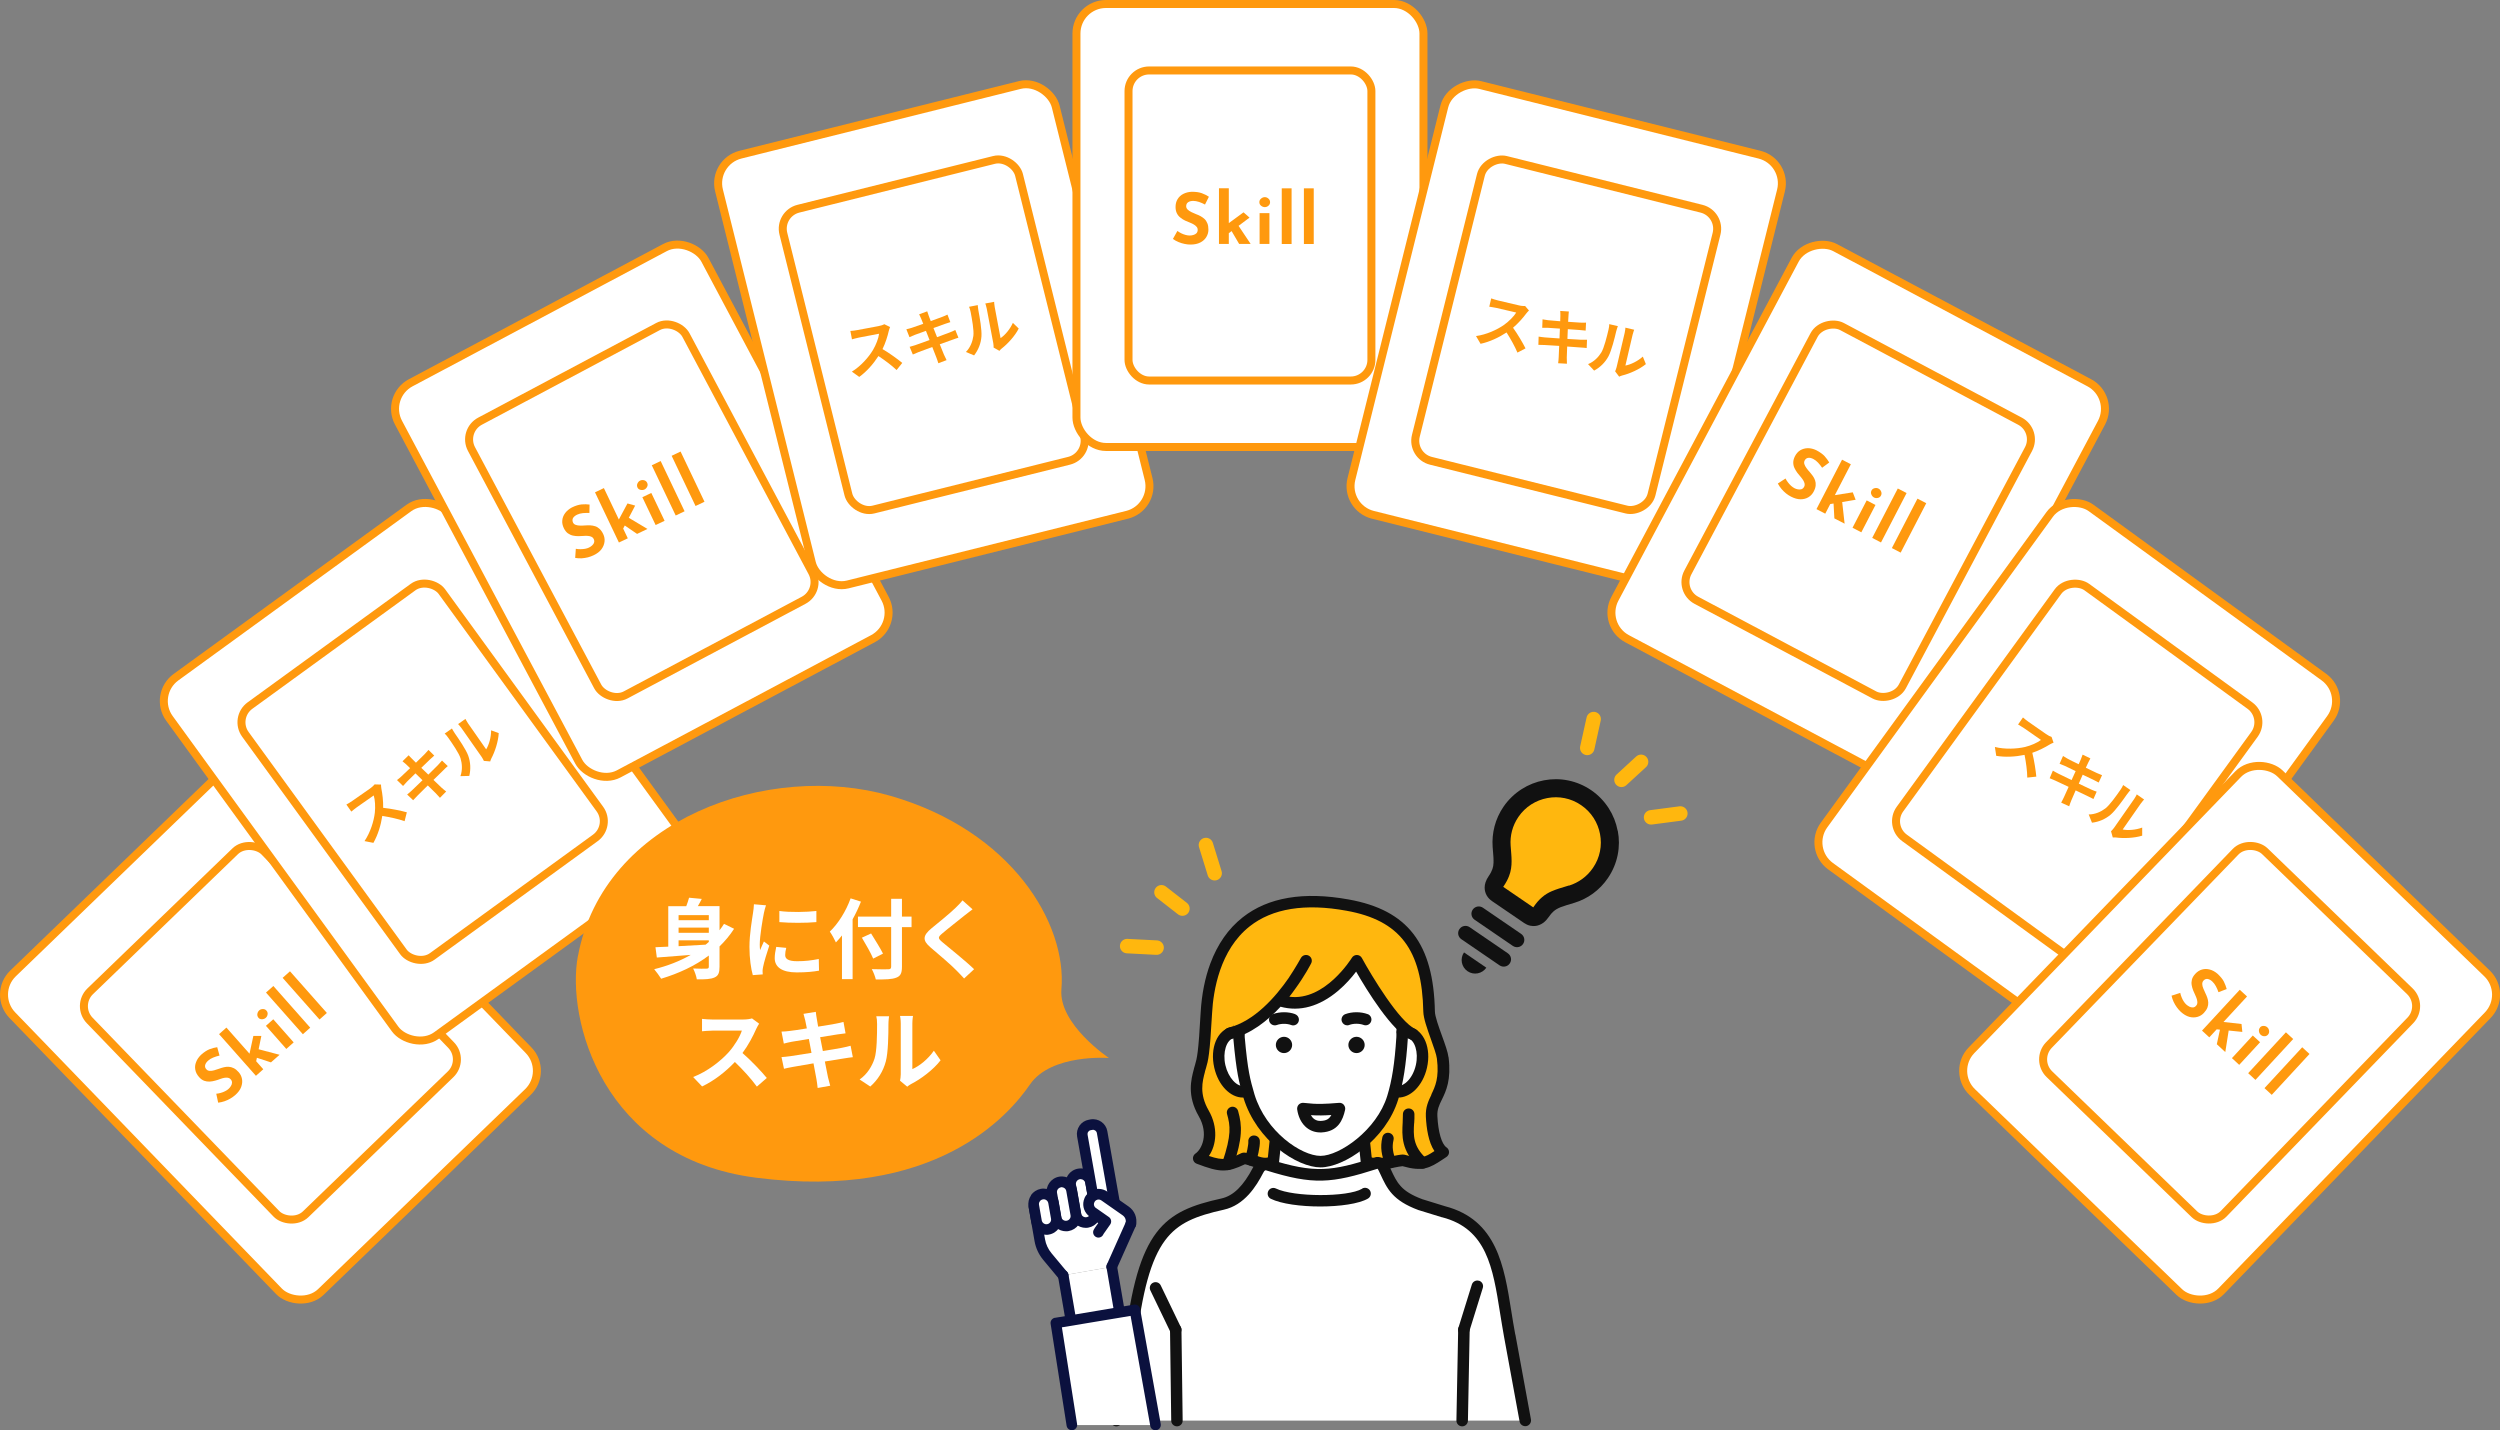 <?xml version="1.0" encoding="UTF-8"?>
<svg id="a" data-name="レイヤー 1" xmlns="http://www.w3.org/2000/svg" width="312.6" height="178.85" viewBox="0 0 312.6 178.85">
  <rect x="0" y="0" width="312.6" height="178.85" fill="#808080" stroke="none"/>
  <defs>
    <style>
      .b {
        stroke: #ff990e;
        stroke-linejoin: round;
      }

      .b, .c {
        fill: none;
        stroke-linecap: round;
      }

      .d {
        fill: #fff;
      }

      .e {
        fill: #ffb70e;
      }

      .f {
        fill: #ff990e;
      }

      .g {
        fill: #0b113e;
      }

      .h {
        fill: #111;
      }

      .c {
        stroke: #ffb70e;
        stroke-miterlimit: 10;
        stroke-width: 1.81px;
      }
    </style>
  </defs>
  <g>
    <rect class="d" x="12.12" y="101.44" width="43.39" height="55.39" rx="3.69" ry="3.69" transform="translate(-80.21 59.73) rotate(-44)"/>
    <rect class="b" x="12.12" y="101.44" width="43.39" height="55.39" rx="3.69" ry="3.69" transform="translate(-80.21 59.73) rotate(-44)"/>
  </g>
  <g>
    <rect class="d" x="18.62" y="109.75" width="30.37" height="38.77" rx="2.58" ry="2.58" transform="translate(-80.21 59.73) rotate(-44)"/>
    <rect class="b" x="18.62" y="109.75" width="30.37" height="38.77" rx="2.58" ry="2.58" transform="translate(-80.21 59.73) rotate(-44)"/>
  </g>
  <g>
    <rect class="d" x="31.16" y="68.8" width="43.39" height="55.39" rx="3.69" ry="3.69" transform="translate(-46.63 49.5) rotate(-36)"/>
    <rect class="b" x="31.16" y="68.8" width="43.39" height="55.39" rx="3.69" ry="3.69" transform="translate(-46.63 49.5) rotate(-36)"/>
  </g>
  <g>
    <rect class="d" x="37.67" y="77.11" width="30.37" height="38.77" rx="2.58" ry="2.58" transform="translate(-46.63 49.5) rotate(-36)"/>
    <rect class="b" x="37.67" y="77.11" width="30.37" height="38.77" rx="2.58" ry="2.58" transform="translate(-46.63 49.5) rotate(-36)"/>
  </g>
  <g>
    <rect class="d" x="58.56" y="36.17" width="43.39" height="55.39" rx="3.69" ry="3.69" transform="translate(-20.59 45.15) rotate(-28)"/>
    <rect class="b" x="58.56" y="36.17" width="43.39" height="55.39" rx="3.69" ry="3.69" transform="translate(-20.59 45.15) rotate(-28)"/>
  </g>
  <g>
    <rect class="d" x="65.07" y="44.48" width="30.37" height="38.77" rx="2.58" ry="2.58" transform="translate(-20.59 45.15) rotate(-28)"/>
    <rect class="b" x="65.07" y="44.48" width="30.37" height="38.77" rx="2.58" ry="2.58" transform="translate(-20.59 45.15) rotate(-28)"/>
  </g>
  <g>
    <rect class="d" x="95.07" y="14.16" width="43.39" height="55.39" rx="3.69" ry="3.69" transform="translate(-6.66 29.49) rotate(-14)"/>
    <rect class="b" x="95.07" y="14.16" width="43.39" height="55.39" rx="3.69" ry="3.69" transform="translate(-6.66 29.49) rotate(-14)"/>
  </g>
  <g>
    <rect class="d" x="101.57" y="22.47" width="30.37" height="38.77" rx="2.58" ry="2.58" transform="translate(-6.66 29.49) rotate(-14)"/>
    <rect class="b" x="101.57" y="22.47" width="30.37" height="38.77" rx="2.58" ry="2.58" transform="translate(-6.66 29.49) rotate(-14)"/>
  </g>
  <g>
    <rect class="d" x="134.6" y=".5" width="43.39" height="55.39" rx="3.69" ry="3.69"/>
    <rect class="b" x="134.6" y=".5" width="43.39" height="55.39" rx="3.69" ry="3.69"/>
  </g>
  <g>
    <rect class="d" x="141.11" y="8.81" width="30.37" height="38.77" rx="2.58" ry="2.58"/>
    <rect class="b" x="141.11" y="8.81" width="30.37" height="38.77" rx="2.58" ry="2.58"/>
  </g>
  <g>
    <rect class="d" x="168.14" y="20.16" width="55.39" height="43.39" rx="3.69" ry="3.69" transform="translate(107.85 221.75) rotate(-76)"/>
    <rect class="b" x="168.14" y="20.16" width="55.39" height="43.39" rx="3.69" ry="3.69" transform="translate(107.85 221.75) rotate(-76)"/>
  </g>
  <g>
    <rect class="d" x="176.45" y="26.67" width="38.77" height="30.37" rx="2.58" ry="2.58" transform="translate(107.85 221.75) rotate(-76)"/>
    <rect class="b" x="176.45" y="26.67" width="38.77" height="30.37" rx="2.58" ry="2.58" transform="translate(107.85 221.75) rotate(-76)"/>
  </g>
  <g>
    <rect class="d" x="204.65" y="42.17" width="55.39" height="43.39" rx="3.69" ry="3.69" transform="translate(66.88 239.03) rotate(-62)"/>
    <rect class="b" x="204.65" y="42.17" width="55.39" height="43.39" rx="3.69" ry="3.69" transform="translate(66.88 239.03) rotate(-62)"/>
  </g>
  <g>
    <rect class="d" x="212.96" y="48.68" width="38.77" height="30.37" rx="2.58" ry="2.58" transform="translate(66.88 239.03) rotate(-62)"/>
    <rect class="b" x="212.96" y="48.68" width="38.77" height="30.37" rx="2.58" ry="2.58" transform="translate(66.88 239.03) rotate(-62)"/>
  </g>
  <g>
    <rect class="d" x="232.05" y="74.8" width="55.39" height="43.39" rx="3.69" ry="3.69" transform="translate(29 249.91) rotate(-54)"/>
    <rect class="b" x="232.05" y="74.8" width="55.39" height="43.39" rx="3.69" ry="3.69" transform="translate(29 249.91) rotate(-54)"/>
  </g>
  <g>
    <rect class="d" x="240.35" y="81.31" width="38.77" height="30.37" rx="2.58" ry="2.58" transform="translate(29 249.91) rotate(-54)"/>
    <rect class="b" x="240.35" y="81.31" width="38.77" height="30.37" rx="2.58" ry="2.58" transform="translate(29 249.91) rotate(-54)"/>
  </g>
  <g>
    <g>
      <g>
        <path class="e" d="m180.4,132.29c-.16-1.29-1.68-4.47-1.7-5.81-.17-8.29-3.31-12.06-10.19-13.31-14.47-2.64-17.33,7.42-17.66,13.45-.33,6.04-.53,5.92-.86,7.18-.33,1.26-.82,3.06.53,5.4,1.43,2.49.54,4.84-.64,5.63,2.89,1.11,3.54,1.02,5.67,0,1.14.07,2.28,1.09,3.67.42,2.74-1.34,8.9-1.34,11.64,0,1.38.68,3.45-.1,4.59-.17,2.66.79,3.19.17,5.02-1.02-1.18-.79-1.4-3.38-1.46-4.47-.12-2.47,1.96-2.84,1.4-7.31Z"/>
        <path class="h" d="m181.12,132.2c-.08-.66-.44-1.65-.82-2.7-.41-1.13-.87-2.41-.88-3.03-.17-8.48-3.39-12.67-10.78-14-5.62-1.02-10.08-.27-13.26,2.24-1.78,1.4-3.14,3.35-4.04,5.77-.68,1.83-1.08,3.88-1.21,6.11-.28,5.12-.46,5.72-.7,6.55-.04.15-.09.3-.14.48v.03c-.36,1.33-.89,3.34.6,5.92,1.29,2.24.37,4.15-.41,4.67-.22.15-.34.41-.31.68.03.27.21.5.46.59,1.47.56,2.43.85,3.31.85s1.63-.26,2.73-.78c.26.04.54.14.84.25.82.29,1.85.65,3.02.08,2.52-1.23,8.49-1.23,11.01,0,1.2.59,2.68.3,3.87.07.36-.07.7-.14.96-.16,2.52.72,3.41.23,5.01-.83.15-.1.31-.21.48-.32.2-.13.33-.36.33-.6,0-.24-.12-.47-.32-.6-.6-.41-1.04-1.9-1.14-3.91-.04-.83.22-1.37.56-2.06.53-1.09,1.19-2.46.84-5.3Zm-2.13,4.67c-.37.77-.76,1.56-.7,2.76.07,1.43.32,3.19,1.07,4.3-1.24.82-1.73,1.04-3.71.46-.08-.02-.16-.03-.25-.03-.37.02-.81.11-1.27.2-.98.19-2.19.43-2.96.05-2.93-1.43-9.35-1.43-12.28,0-.6.29-1.12.14-1.91-.14-.44-.16-.9-.32-1.4-.35-.12,0-.25.02-.36.07-1.61.78-2.17.99-4.06.35.95-1.37,1.18-3.58-.03-5.69h0c-1.19-2.07-.79-3.6-.46-4.84v-.03c.05-.17.09-.31.13-.44.27-.92.47-1.59.76-6.88.15-2.78.97-7.89,4.7-10.83,2.84-2.24,6.92-2.9,12.11-1.95,6.66,1.2,9.44,4.86,9.6,12.61.02.85.48,2.13.96,3.48.33.93.68,1.89.74,2.4.3,2.42-.21,3.47-.7,4.49Z"/>
      </g>
      <g>
        <g>
          <path class="d" d="m154.09,129.1c-1.33.3-2.04,2.2-1.58,4.23.46,2.03,1.92,3.44,3.25,3.13.01,0,.03,0,.04-.01l-.87-7.33c-.28-.08-.56-.09-.84-.02Z"/>
          <path class="h" d="m155.6,135.77c-.91.2-2.02-1.01-2.38-2.59-.36-1.59.13-3.16,1.04-3.37.16-.04.32-.03.49.02.38.11.78-.12.89-.5.11-.38-.12-.78-.5-.89-.4-.11-.8-.12-1.19-.03-1.75.4-2.68,2.63-2.12,5.09.5,2.21,2.01,3.74,3.58,3.74.18,0,.36-.02.54-.06.04,0,.07-.02.1-.03.38-.13.58-.53.46-.91-.12-.37-.52-.57-.89-.46Zm-.02,0s0,0,0,0c0,0,0,0,0,0Z"/>
        </g>
        <g>
          <path class="d" d="m170.45,141.39h-10.83l-.52,4.94-3.3,2.45c2.51,2.99,4.8,9.64,9.37,9.61,4.52-.03,6.71-6.86,9.24-9.76l-3.45-2.29-.52-4.94Z"/>
          <path class="h" d="m174.81,148.02l-3.17-2.11-.48-4.6c-.04-.37-.35-.65-.72-.65h-10.83c-.37,0-.68.28-.72.65l-.48,4.63-3.04,2.26c-.16.12-.26.3-.29.49-.02.2.04.39.16.55.66.79,1.33,1.88,2.04,3.04,1.96,3.2,4.17,6.83,7.85,6.82.01,0,.02,0,.04,0,3.59-.02,5.73-3.62,7.63-6.79.74-1.24,1.44-2.41,2.15-3.22.14-.16.2-.36.17-.57-.03-.21-.14-.39-.31-.5Zm-15.71-1.7h0,0Zm12.47,5.25c-1.7,2.84-3.63,6.07-6.4,6.09,0,0-.02,0-.02,0-2.88,0-4.87-3.26-6.63-6.14-.58-.94-1.13-1.85-1.69-2.61l2.7-2.01c.16-.12.27-.3.29-.5l.45-4.3h9.54l.45,4.3c.02.21.14.41.32.52l2.79,1.86c-.6.81-1.18,1.78-1.79,2.79Z"/>
        </g>
        <g>
          <g>
            <path class="d" d="m176.16,129.1c-.28-.06-.56-.05-.84.02l-.91,7.32s.05.02.08.02c1.33.3,2.79-1.1,3.25-3.13.46-2.03-.25-3.93-1.58-4.23Z"/>
            <path class="h" d="m176.32,128.4c-.39-.09-.79-.08-1.2.03-.38.11-.61.5-.5.89.11.38.5.61.89.5.17-.05.34-.05.49-.02.91.21,1.4,1.78,1.04,3.37-.19.84-.59,1.6-1.1,2.08-.25.24-.75.63-1.3.51,0,0-.02,0-.03,0-.38-.12-.78.1-.9.48-.12.38.1.78.48.9.04.01.09.03.13.04.17.04.35.06.52.06.72,0,1.46-.33,2.09-.93.71-.69,1.25-1.68,1.5-2.8.56-2.46-.38-4.69-2.12-5.09Z"/>
          </g>
          <g>
            <path class="d" d="m166.37,117.39c-10.83,0-11.67,5.46-11.43,11.67,0,.02,0,.04,0,.07,0,.21-.03.41,0,.62.39,4.35.7,5.41,1.25,7.31,1.56,5.14,6.35,8.2,8.95,8.2s7.59-3.32,9.03-8.01c.59-1.93.95-4.09,1.17-7.5.01-.21,0-.62,0-.62,0,0,1.87-11.73-8.95-11.73Z"/>
            <path class="h" d="m173.79,119.65c-1.69-1.98-4.19-2.98-7.43-2.98-4.64,0-7.83.98-9.78,3-1.07,1.11-1.76,2.52-2.11,4.32-.34,1.72-.32,3.61-.26,5.07v.03s0,0,0,.01c0,.05,0,.11,0,.16,0,.16-.02.34,0,.54.4,4.41.71,5.48,1.27,7.44,0,0,0,.02,0,.02,1.64,5.39,6.72,8.71,9.64,8.71s8.15-3.4,9.72-8.52c.63-2.07.98-4.29,1.2-7.67,0-.09,0-.41,0-.63.1-.73.73-6.02-2.25-9.51Zm.81,9.52c0,.08.02.39,0,.52-.21,3.26-.54,5.38-1.14,7.34-1.31,4.28-5.97,7.5-8.34,7.5s-6.83-2.99-8.26-7.69c-.54-1.87-.84-2.9-1.22-7.17,0-.1,0-.22,0-.34,0-.07,0-.13,0-.2h0v-.05s0-.04,0-.06c-.14-3.65.14-6.46,1.97-8.36,1.66-1.72,4.52-2.56,8.74-2.56,2.8,0,4.93.83,6.33,2.47,2.71,3.17,1.92,8.37,1.91,8.43,0,.06-.01.11,0,.17Z"/>
          </g>
        </g>
      </g>
      <path class="e" d="m166.55,114.99c-10,.97-14.11,4.17-12.26,13.76,2.81-.23,3.07-2.14,6.01-3.66,4.77,1.71,9.37-4.95,9.37-4.95,0,0,3.38,7.15,6.5,8.97.79-4.09.38-15.08-9.62-14.11Z"/>
      <g>
        <path class="d" d="m180.5,151.53l-2.89-.89c-3.2-1.19-3.62-2.53-4.56-4.54-.21-.45-.5-.76-.88-.7-5.8,1.87-7.93,2.04-13.7.24-.56-.13-.93.19-1.17.67-.97,1.88-2.34,3.78-4.45,4.25-6.95,1.54-9.96,3.59-11.55,17.59l-1.74,9.48h51.14l-1.95-10.62c-1.26-6.67-1.18-13.65-8.26-15.48Z"/>
        <path class="h" d="m189.47,166.87c-.19-.98-.34-1.98-.5-2.95-.89-5.61-1.81-11.4-8.27-13.09l-2.85-.88c-2.68-1-3.16-2.04-3.95-3.75-.06-.13-.13-.27-.19-.41-.51-1.1-1.25-1.16-1.64-1.11-.04,0-.08.01-.11.03-5.51,1.78-7.54,2.03-13.26.24-.02,0-.04-.01-.05-.01-.82-.19-1.54.19-1.97,1.04-1.2,2.31-2.46,3.55-3.96,3.88-7.16,1.58-10.47,3.78-12.11,18.18l-1.73,9.46c-.07.39.19.77.58.84.39.07.77-.19.84-.58l1.74-9.48s0-.03,0-.05c.76-6.72,1.88-10.76,3.63-13.12,1.66-2.23,3.87-3.07,7.36-3.85,2.57-.57,4.05-2.91,4.93-4.62.16-.31.26-.32.35-.3,5.91,1.85,8.2,1.64,13.94-.2.04.04.09.12.16.27.06.14.13.27.19.4.85,1.84,1.52,3.29,4.77,4.5.01,0,.03,0,.04.01l2.89.89s.02,0,.03,0c5.57,1.44,6.34,6.3,7.23,11.92.16.98.32,1.99.5,2.99l1.95,10.62c.06.35.37.59.71.59.04,0,.09,0,.13-.01.39-.07.65-.45.58-.84l-1.95-10.62Z"/>
      </g>
      <path class="h" d="m177,128.68c-2.01-.86-5.52-6.71-6.71-8.89-.12-.23-.36-.37-.62-.38-.26,0-.5.13-.63.35-.04.06-3.37,5.46-7.82,4.87.24-.3.48-.62.71-.95,1.24-1.7,1.95-3.09,2.02-3.23.18-.35.04-.78-.31-.96-.35-.18-.78-.05-.97.29-.01.02-.68,1.23-1.55,2.53-1.58,2.28-4.26,5.4-7.53,6.2-.39.09-.62.48-.53.87.09.39.48.62.87.53,2.45-.6,4.55-2.26,6.19-4.03,2.4.66,4.88-.03,7.21-2,.98-.83,1.74-1.73,2.24-2.39,1.32,2.3,4.51,7.52,6.84,8.51.09.04.19.06.28.06.28,0,.55-.16.66-.44.16-.37-.01-.79-.38-.95Z"/>
      <path class="h" d="m176.83,140.45c.02-.38.05-.77.03-1.15-.01-.4-.34-.71-.74-.7-.4.01-.71.34-.7.74,0,.32-.01.66-.03,1.03-.09,1.58-.21,3.55,2,5.57.14.13.31.19.49.19.2,0,.39-.08.53-.23.27-.29.25-.75-.05-1.02-1.71-1.56-1.63-2.95-1.54-4.43Z"/>
      <path class="h" d="m174.25,142.52c.09-.39-.15-.77-.54-.86-.39-.09-.77.15-.86.54-.31,1.36-.06,2.26.32,3.39.1.3.38.49.68.49.08,0,.16-.01.23-.04.38-.13.58-.54.45-.91-.35-1.04-.5-1.64-.28-2.6Z"/>
      <path class="h" d="m153.93,138.41c-.38.11-.61.51-.5.89.41,1.46.58,2.59-.59,6.06-.13.38.08.79.45.91.08.03.15.04.23.04.3,0,.58-.19.68-.49,1.18-3.52,1.14-5.04.61-6.91-.11-.38-.51-.61-.89-.5Z"/>
      <path class="h" d="m156.74,141.98c-.4.03-.69.38-.65.78.03.36-.21,1.45-.39,2.07-.11.38.11.78.5.89.07.02.13.03.2.03.31,0,.6-.21.69-.52.08-.3.5-1.83.44-2.59-.03-.4-.38-.69-.78-.65Z"/>
      <g>
        <path class="h" d="m183.06,165.55c-.4-.01-.73.31-.73.71l-.22,11.36c0,.4.31.73.71.73,0,0,0,0,.01,0,.39,0,.71-.31.72-.71l.22-11.36c0-.4-.31-.73-.71-.73Z"/>
        <path class="h" d="m147.01,165.55h0c-.4,0-.72.33-.71.73l.15,11.36c0,.39.33.71.72.71h0c.4,0,.72-.33.71-.73l-.15-11.36c0-.39-.33-.71-.72-.71Z"/>
      </g>
      <path class="h" d="m170.32,148.64c-1.82,1.07-8.57,1.05-10.78-.03-.36-.17-.79-.03-.96.33-.17.36-.03.79.33.96,1.31.64,3.76.96,6.17.96s4.85-.33,5.97-.99c.34-.2.46-.64.26-.99-.2-.34-.64-.46-.99-.26Z"/>
      <path class="h" d="m184.94,160.15c-.38-.12-.78.09-.9.47l-1.69,5.44c-.12.38.09.78.47.9.07.02.14.03.21.03.31,0,.59-.2.69-.51l1.69-5.44c.12-.38-.09-.78-.47-.9Z"/>
      <path class="h" d="m145.14,160.73c-.17-.36-.6-.51-.96-.34-.36.17-.51.6-.34.96l2.52,5.23c.12.26.38.41.65.41.1,0,.21-.02.31-.07.36-.17.51-.6.34-.96l-2.52-5.23Z"/>
    </g>
    <g>
      <path class="h" d="m171.02,126.81c-.86-.32-1.96-.32-2.81,0-.37.14-.56.56-.42.93.11.29.38.47.67.47.08,0,.17-.01.25-.05.53-.2,1.25-.2,1.8,0,.37.14.79-.05.93-.43.14-.37-.05-.79-.43-.93Z"/>
      <path class="h" d="m161.96,126.81c-.85-.32-1.95-.32-2.81,0-.37.14-.56.55-.43.93.14.37.55.56.93.43.54-.2,1.27-.2,1.8,0,.08.03.17.05.25.05.29,0,.57-.18.67-.47.14-.37-.05-.79-.42-.93Z"/>
      <path class="h" d="m169.62,129.64c-.56,0-1.02.46-1.02,1.02s.46,1.02,1.02,1.02,1.02-.46,1.02-1.02-.46-1.02-1.02-1.02Z"/>
      <path class="h" d="m160.55,129.64c-.56,0-1.02.46-1.02,1.02s.46,1.02,1.02,1.02,1.02-.46,1.02-1.02-.46-1.02-1.02-1.02Z"/>
    </g>
  </g>
  <path class="h" d="m168.03,138.15c.15.17.21.41.16.63-.28,1.26-.87,2.72-2.96,2.82,0,0,0,0,0,0-.05,0-.1,0-.14,0-1.5,0-2.63-1.11-2.89-2.87-.03-.22.04-.45.19-.61.16-.16.38-.24.6-.22,1.8.21,2.63.14,4.45,0,.23-.02.45.07.6.25Zm-1.56,1.27c-.9.06-1.62.08-2.56.02.23.4.61.75,1.25.72.66-.03,1.04-.22,1.31-.74Z"/>
  <g>
    <g>
      <path class="d" d="m139.01,158.4l-6.07,1.07-1.97-2.37c-.49-.58-.81-1.29-.94-2.04l-.42-2.37-.32-1.8,12.11,2.15-2.39,5.35Z"/>
      <g>
        <polygon class="d" points="140.44 166.77 134.37 167.84 132.94 159.47 139.01 158.4 140.44 166.77"/>
        <path class="g" d="m132.83,158.82c.36-.06.71.18.77.54l1.32,7.71,4.76-.84-1.32-7.72c-.06-.36.18-.71.54-.77.36-.06.71.18.77.54l1.43,8.37c.06.36-.18.7-.54.77l-6.07,1.07s-.08.01-.12.01c-.14,0-.27-.04-.38-.12-.14-.1-.24-.26-.27-.43l-1.43-8.37c-.06-.36.18-.71.54-.77Z"/>
      </g>
      <g>
        <path class="d" d="m134.91,146.79c.68-.12,1.33.33,1.45,1.01l.64,3.6c.12.68-.33,1.33-1.01,1.45h0c-.68.12-1.33-.33-1.45-1.01l-.64-3.6c-.12-.68.33-1.33,1.01-1.45Z"/>
        <path class="g" d="m133.24,148.35l.64,3.6c.16.93.97,1.58,1.88,1.58.11,0,.22,0,.33-.03.5-.09.94-.37,1.24-.79.29-.42.41-.93.32-1.43l-.64-3.6c-.18-1.04-1.18-1.74-2.22-1.55-1.04.18-1.74,1.18-1.55,2.22Zm1.78-.91s.07,0,.1,0c.28,0,.53.2.58.48l.64,3.6c.03.15,0,.31-.1.44-.09.13-.22.21-.38.24h0c-.32.05-.62-.16-.68-.47l-.64-3.6c-.06-.32.16-.62.47-.68Z"/>
      </g>
      <g>
        <rect class="d" x="136.15" y="140.56" width="2.5" height="11.94" rx="1.14" ry="1.14" transform="translate(-23.37 26.1) rotate(-10.01)"/>
        <path class="g" d="m134.98,140.76c-.28.4-.38.88-.3,1.35l1.68,9.51c.15.88.92,1.5,1.78,1.5.1,0,.21,0,.32-.03l.21-.04h0c.98-.17,1.64-1.11,1.47-2.1l-1.68-9.51c-.17-.98-1.11-1.64-2.1-1.47l-.21.04c-.48.08-.89.35-1.17.74Zm1.09.76c.07-.1.18-.18.31-.2l.21-.04c.26-.05.51.13.56.39l1.68,9.51c.05.26-.13.51-.39.56l-.21.04c-.26.05-.51-.13-.56-.39l-1.68-9.51c-.02-.13,0-.25.08-.36Z"/>
      </g>
      <g>
        <path class="d" d="m132.55,147.8c.68-.12,1.33.33,1.45,1.01l.53,3.02c.12.68-.33,1.33-1.01,1.45h0c-.68.12-1.33-.33-1.45-1.01l-.53-3.02c-.12-.68.33-1.33,1.01-1.45Z"/>
        <path class="g" d="m130.88,149.36l.53,3.02c.16.93.97,1.58,1.89,1.58.11,0,.22,0,.33-.03h0c.5-.09.94-.37,1.24-.79.29-.42.41-.93.32-1.43l-.53-3.02c-.09-.5-.37-.94-.79-1.24-.42-.29-.93-.41-1.43-.32-1.04.18-1.74,1.18-1.55,2.22Zm1.78-.91s.07,0,.1,0c.12,0,.23.04.33.11.13.09.21.22.24.38l.53,3.02c.03.15,0,.31-.1.44-.09.13-.22.21-.38.24h0c-.32.06-.62-.16-.68-.47l-.53-3.02c-.06-.32.16-.62.47-.68Z"/>
      </g>
      <g>
        <path class="d" d="m136.34,149.85c.09-.13.2-.23.32-.32.42-.28.98-.29,1.42.01l1.09.77.18.13.1.07,1.28.9c.57.4.79,1.03.66,1.65l-4.05,1.03c.03-.06.06-.12.1-.17l.83-1.18-1.63-1.14s0,0,0,0c-.44-.31-.62-.84-.49-1.33.04-.14.1-.28.19-.41Z"/>
        <path class="g" d="m135.8,149.47c.14-.19.3-.35.49-.49.65-.44,1.52-.43,2.17.02l2.66,1.86c.76.53,1.11,1.42.93,2.32-.07.36-.42.59-.78.52-.36-.07-.59-.42-.52-.78.08-.39-.06-.74-.39-.97l-2.66-1.86c-.2-.14-.46-.14-.66,0-.06.04-.11.09-.15.15-.04.06-.07.12-.09.19-.06.23.03.48.22.61,0,0,0,0,.01,0l1.63,1.14c.3.21.37.63.16.93l-.83,1.18s-.03.05-.04.08c-.11.24-.35.38-.6.38-.1,0-.19-.02-.29-.07-.33-.16-.47-.56-.31-.89.04-.09.09-.18.15-.26l.45-.64-1.08-.76s0,0-.01,0c-.65-.46-.95-1.27-.75-2.03.06-.23.15-.44.29-.63Z"/>
      </g>
      <g>
        <path class="d" d="m130.97,157.11c-.49-.58-.81-1.29-.94-2.04l-.42-2.37-.32-1.8,3.65,8.57-1.97-2.37Z"/>
        <path class="g" d="m129.17,150.25c.36-.06.71.18.77.54l.73,4.17c.11.64.39,1.23.8,1.73l1.97,2.37c.23.28.2.7-.09.94-.12.1-.28.15-.42.15-.19,0-.38-.08-.51-.24l-1.97-2.37c-.56-.67-.94-1.48-1.09-2.35l-.73-4.17c-.06-.36.18-.71.54-.77Z"/>
      </g>
      <path class="g" d="m140.79,152.78c.15-.34.54-.49.88-.34.34.15.49.54.34.88l-2.39,5.35c-.11.25-.35.39-.61.39-.09,0-.18-.02-.27-.06-.34-.15-.49-.54-.34-.88l2.39-5.35Z"/>
      <g>
        <path class="d" d="m130.28,149.31h0c.68-.12,1.33.33,1.45,1.01l.34,1.94c.12.68-.33,1.33-1.01,1.45-.68.12-1.33-.33-1.45-1.01l-.34-1.94c-.12-.68.33-1.33,1.01-1.45Z"/>
        <path class="g" d="m128.93,149.45c-.29.42-.41.93-.32,1.43l.34,1.94c.16.93.97,1.58,1.88,1.58.11,0,.22,0,.33-.03h0c1.04-.18,1.74-1.18,1.55-2.22l-.34-1.94c-.09-.5-.37-.94-.79-1.24-.42-.29-.93-.41-1.43-.32-.5.09-.94.37-1.24.79Zm1.09.76c.09-.13.22-.21.38-.24.15-.03.31,0,.44.1.13.09.21.22.24.38l.34,1.94c.03.15,0,.31-.1.44-.09.13-.22.21-.38.24-.32.06-.62-.16-.68-.47l-.34-1.94c-.03-.15,0-.31.1-.44Z"/>
      </g>
    </g>
    <g>
      <polygon class="d" points="144.49 178.19 134.02 178.19 132.02 165.44 141.91 163.79 144.49 178.19"/>
      <path class="g" d="m131.91,164.78l9.89-1.65c.36-.06.7.18.76.54l2.58,14.39c.06.36-.18.71-.54.77-.04,0-.08.01-.12.01-.32,0-.6-.23-.65-.55l-2.46-13.75-8.59,1.43,1.9,12.1c.06.36-.19.7-.55.76-.36.06-.7-.19-.76-.55l-2-12.75c-.06-.36.19-.7.55-.76Z"/>
    </g>
  </g>
  <g>
    <path class="h" d="m202.27,103.87c-.37-1.98-1.51-3.83-3.3-5.06-1.8-1.23-3.93-1.62-5.91-1.24-1.98.37-3.83,1.51-5.06,3.3-1.05,1.53-1.48,3.31-1.36,5.03.04.51.08.93.1,1.29.01.27.02.5.01.7-.01.3-.05.53-.14.78-.09.25-.22.53-.47.89-.17.24-.3.5-.39.77-.07.21-.11.43-.11.66,0,.34.09.7.27,1,.17.29.41.52.66.69l4,2.73c.22.15.48.28.77.34.22.05.45.06.69.03.35-.05.67-.2.94-.39.27-.2.48-.44.67-.71.22-.32.41-.54.59-.7.27-.24.52-.38.93-.55.41-.16.97-.32,1.7-.54,1.65-.5,3.15-1.56,4.19-3.09,1.23-1.8,1.62-3.93,1.24-5.91Z"/>
    <path class="h" d="m183.5,121.44c.77.53,1.82.33,2.35-.44l-2.79-1.91c-.53.77-.33,1.82.44,2.35Z"/>
    <path class="h" d="m190.2,116.77l-4.78-3.27c-.42-.28-.98-.18-1.27.24s-.18.98.24,1.27l4.78,3.27c.42.28.98.18,1.27-.24s.18-.98-.24-1.27Z"/>
    <path class="h" d="m188.54,119.2l-4.78-3.27c-.42-.28-.98-.18-1.27.24s-.18.98.24,1.27l4.78,3.27c.42.28.98.18,1.27-.24s.18-.98-.24-1.27Z"/>
  </g>
  <path class="e" d="m196.18,110.72c-.46.14-.88.26-1.27.39-.29.1-.58.2-.86.32-.42.18-.84.42-1.22.75-.38.32-.73.72-1.06,1.21-.02.03-.03.05-.05.07l-3.76-2.57s.03-.05.05-.07c.29-.43.52-.85.68-1.27.25-.63.32-1.27.32-1.87,0-.61-.07-1.21-.12-1.94-.09-1.23.22-2.49.97-3.59.88-1.29,2.19-2.09,3.62-2.36,1.42-.27,2.94,0,4.23.89,1.29.88,2.09,2.19,2.36,3.62.27,1.42,0,2.94-.89,4.23-.75,1.1-1.82,1.84-2.99,2.21Z"/>
  <line class="c" x1="199.27" y1="89.91" x2="198.47" y2="93.52"/>
  <line class="c" x1="206.45" y1="102.2" x2="210.11" y2="101.72"/>
  <line class="c" x1="205.2" y1="95.26" x2="202.75" y2="97.51"/>
  <line class="c" x1="140.94" y1="118.3" x2="144.62" y2="118.49"/>
  <line class="c" x1="151.88" y1="109.19" x2="150.79" y2="105.66"/>
  <line class="c" x1="145.23" y1="111.57" x2="147.85" y2="113.61"/>
  <g>
    <path class="f" d="m150.68,25.58c-.25-.13-.5-.25-.75-.33s-.5-.13-.72-.13c-.28,0-.49.06-.65.17-.16.11-.24.28-.24.5,0,.15.06.29.18.41.12.12.28.23.47.32.19.09.39.18.59.26.19.07.38.15.56.25.18.1.35.22.5.36.15.14.26.32.35.54.09.21.13.48.13.79,0,.33-.09.63-.26.92-.17.28-.42.51-.75.68-.33.17-.74.26-1.22.26-.25,0-.5-.02-.75-.08-.26-.05-.51-.13-.75-.23-.25-.1-.48-.23-.71-.39l.56-1c.15.11.32.21.5.3s.36.15.54.2c.18.05.35.07.5.07s.31-.02.46-.07c.16-.04.29-.12.39-.22.1-.11.15-.25.15-.44,0-.13-.04-.25-.13-.35-.08-.11-.2-.2-.34-.29-.14-.09-.3-.16-.47-.23-.2-.08-.41-.16-.62-.26-.21-.1-.41-.22-.59-.37-.19-.14-.34-.32-.45-.54s-.17-.48-.17-.79c0-.38.08-.7.25-.98.17-.28.4-.5.71-.66s.66-.25,1.06-.27c.52,0,.95.06,1.27.18.33.12.62.27.88.44l-.49.98Z"/>
    <path class="f" d="m152.42,30.5v-6.96h1.23v6.96h-1.23Zm.86-1.07l-.12-1.17,2.33-1.71.75.66-2.95,2.22Zm1.35-1.55l1.75,2.62h-1.44l-1.12-1.91.81-.71Z"/>
    <path class="f" d="m157.47,25.28c0-.18.07-.33.22-.45.14-.12.3-.18.46-.18s.32.06.45.18c.14.12.21.27.21.45s-.07.33-.21.45c-.14.12-.29.17-.45.17s-.32-.06-.46-.17c-.14-.11-.22-.26-.22-.45Zm.03,1.37h1.23v3.85h-1.23v-3.85Z"/>
    <path class="f" d="m160.27,23.55h1.23v6.96h-1.23v-6.96Z"/>
    <path class="f" d="m163.04,23.55h1.23v6.96h-1.23v-6.96Z"/>
  </g>
  <g>
    <path class="f" d="m227.84,58.49c-.16-.23-.33-.45-.51-.64-.19-.2-.38-.35-.58-.45-.25-.13-.46-.18-.66-.15-.19.03-.34.14-.44.34-.07.14-.08.29-.03.45s.14.33.27.5c.12.17.26.34.41.5.13.15.26.31.38.48.12.17.21.35.28.55.07.2.09.41.07.64-.02.23-.1.48-.25.76-.15.29-.37.53-.65.7-.28.17-.61.26-.98.26s-.77-.11-1.2-.33c-.22-.11-.43-.25-.63-.41-.2-.16-.39-.35-.56-.55-.17-.21-.33-.43-.46-.68l.96-.63c.08.17.19.33.31.49.12.16.25.3.39.43.14.12.28.22.41.29s.28.12.44.15c.16.03.31.02.45-.02.14-.05.25-.15.34-.32.06-.12.08-.24.05-.37-.03-.13-.08-.27-.17-.42-.09-.14-.19-.28-.31-.42-.14-.16-.28-.33-.43-.52-.14-.19-.26-.39-.36-.6s-.15-.44-.15-.69c0-.24.07-.5.21-.78.17-.33.4-.59.67-.75s.59-.25.93-.26c.35,0,.7.08,1.06.25.46.24.81.49,1.05.75.23.26.43.53.58.79l-.88.65Z"/>
    <path class="f" d="m227.13,63.66l3.2-6.18,1.1.57-3.2,6.18-1.1-.57Zm1.26-.55l.43-1.1,2.85-.45.36.93-3.65.62Zm1.91-.76l.35,3.13-1.28-.66-.12-2.21,1.04-.25Z"/>
    <path class="f" d="m233.41,62.57l1.1.57-1.77,3.42-1.1-.57,1.77-3.42Zm.6-1.23c.08-.16.22-.26.4-.3.18-.04.35-.02.49.06.15.08.25.2.32.37.07.17.06.33-.02.49-.08.16-.21.26-.39.3-.18.04-.34.02-.48-.05-.15-.08-.26-.2-.33-.37-.08-.17-.07-.33.01-.5Z"/>
    <path class="f" d="m237.3,61.08l1.1.57-3.2,6.18-1.1-.57,3.2-6.18Z"/>
    <path class="f" d="m239.76,62.35l1.1.57-3.2,6.18-1.1-.57,3.2-6.18Z"/>
  </g>
  <g>
    <path class="f" d="m73.71,64.14c-.28-.01-.56,0-.83.02-.27.03-.5.09-.71.19-.25.12-.42.26-.52.43-.09.17-.09.35,0,.56.07.14.18.24.34.29.16.06.35.09.56.09.21,0,.43,0,.65-.02.2-.02.4-.02.61-.01s.41.05.61.11.38.18.55.33c.17.16.33.38.46.66.14.3.2.61.16.94s-.16.64-.38.94c-.22.3-.55.55-.99.76-.22.11-.46.19-.71.26-.25.06-.51.1-.78.12-.27.01-.54,0-.81-.05l.08-1.14c.19.04.38.05.58.05s.39-.02.58-.05.35-.09.48-.15c.14-.07.27-.15.39-.26.12-.11.21-.23.25-.37.05-.14.03-.29-.05-.46-.06-.12-.15-.21-.27-.26-.12-.06-.27-.1-.44-.11-.17-.02-.34-.02-.52,0-.21.02-.44.03-.67.03-.23,0-.47-.02-.69-.07-.23-.05-.44-.15-.64-.29-.2-.15-.36-.36-.5-.64-.16-.34-.23-.67-.19-.99.03-.32.15-.62.36-.9.21-.28.49-.51.84-.7.47-.23.88-.35,1.23-.38.35-.03.67-.02.98.02l-.02,1.09Z"/>
    <path class="f" d="m77.39,67.84l-2.99-6.28,1.11-.53,2.99,6.28-1.12.53Zm.32-1.33l-.62-1.01,1.37-2.55.96.27-1.71,3.28Zm.55-1.98l2.7,1.61-1.3.62-1.83-1.25.43-.99Z"/>
    <path class="f" d="m79.71,60.95c-.08-.16-.08-.33,0-.5.08-.17.19-.29.34-.36.15-.07.31-.08.49-.04.17.05.3.15.38.32.08.17.08.33,0,.49s-.19.28-.34.35c-.15.07-.31.08-.49.04-.18-.04-.31-.14-.39-.31Zm.61,1.22l1.12-.53,1.66,3.48-1.12.53-1.66-3.48Z"/>
    <path class="f" d="m81.49,58.18l1.12-.53,2.99,6.28-1.11.53-2.99-6.28Z"/>
    <path class="f" d="m83.99,56.99l1.11-.53,2.99,6.28-1.12.53-2.99-6.28Z"/>
  </g>
  <g>
    <path class="f" d="m27.44,131.99c-.27.06-.54.15-.79.25-.25.1-.46.23-.62.38-.21.18-.33.37-.38.56-.04.19,0,.37.16.53.1.12.24.18.41.19.17.01.36-.01.56-.07.21-.06.41-.12.62-.2.19-.07.38-.13.59-.18.2-.05.41-.07.61-.06.21.01.41.07.62.17.21.1.42.27.62.5.22.25.36.53.42.86.06.32.02.66-.11,1.01-.13.35-.38.68-.74,1-.19.16-.39.31-.62.44-.22.13-.46.24-.72.33-.25.08-.52.15-.79.18l-.24-1.12c.19-.02.38-.05.57-.11.19-.05.37-.12.54-.21.17-.08.31-.18.42-.28s.22-.22.3-.36c.09-.14.14-.28.14-.43,0-.15-.05-.29-.18-.43-.09-.1-.2-.16-.33-.18-.13-.02-.28-.02-.45.01-.17.03-.33.08-.5.14-.2.08-.41.15-.64.21s-.45.11-.69.12-.46-.02-.69-.1c-.23-.09-.45-.24-.65-.48-.25-.28-.4-.58-.46-.9-.06-.32-.03-.64.1-.96.12-.33.33-.62.61-.9.39-.35.75-.58,1.08-.71.33-.12.64-.21.95-.25l.29,1.05Z"/>
    <path class="f" d="m32,134.52l-4.61-5.21.92-.82,4.61,5.21-.92.82Zm-.06-1.37l-.87-.8.61-2.82h1s-.74,3.62-.74,3.62Zm-.02-2.06l3.04.8-1.08.95-2.11-.69.14-1.07Z"/>
    <path class="f" d="m32.32,127.26c-.12-.14-.17-.3-.14-.48.03-.18.11-.33.23-.44.12-.11.28-.17.46-.17.18,0,.33.06.45.2.12.14.17.29.14.47-.03.18-.1.32-.23.43-.12.11-.28.17-.46.18-.18,0-.34-.05-.46-.19Zm.93,1.01l.92-.82,2.55,2.89-.92.82-2.55-2.89Z"/>
    <path class="f" d="m33.26,124.11l.92-.82,4.61,5.21-.92.82-4.61-5.21Z"/>
    <path class="f" d="m35.34,122.27l.92-.82,4.61,5.21-.92.82-4.61-5.21Z"/>
  </g>
  <g>
    <path class="f" d="m191.18,38.83c-.08.07-.26.26-.36.4-.38.51-.98,1.2-1.63,1.75.58.8,1.25,1.95,1.56,2.58l-1.01.53c-.32-.77-.83-1.68-1.36-2.52-.97.64-2.13,1.18-3.25,1.42l-.57-.97c1.29-.17,2.64-.79,3.51-1.4.61-.44,1.23-1.06,1.52-1.54l-2.49-.58c-.31-.07-.72-.12-.88-.15l.24-1.04c.19.08.63.2.86.26l2.59.61c.32.08.63.1.79.08l.5.59Z"/>
    <path class="f" d="m198.42,43.52c-.19-.03-.51-.05-.8-.07-.37-.02-.98-.07-1.66-.12-.03.63-.04,1.15-.05,1.38,0,.23.01.52.02.77l-1.1-.06c.03-.29.07-.54.07-.77.01-.22.04-.75.06-1.4-.78-.05-1.5-.1-1.83-.11-.33-.01-.59-.02-.77-.02l.03-1.03c.2.04.54.07.78.1.35.03,1.06.08,1.83.13l.05-1.23c-.67-.05-1.26-.08-1.5-.1-.27,0-.48-.01-.71,0l.04-1.06c.24.05.46.08.7.11.26.03.85.08,1.51.13.01-.32.02-.58.02-.7,0-.22,0-.41-.02-.59l1.08.07c-.01.15-.05.41-.05.59,0,.11-.02.36-.04.7.65.04,1.23.09,1.51.1.24.01.54.02.73,0l-.05,1c-.17-.02-.47-.05-.7-.07l-1.53-.11-.05,1.22c.69.04,1.31.09,1.66.1.3,0,.59.01.79,0l-.04,1.02Z"/>
    <path class="f" d="m198.57,45.53c.75-.3,1.31-.89,1.66-1.46.35-.58.69-1.97.9-2.86.07-.29.09-.5.09-.68l1.08.25s-.14.35-.21.65c-.2.87-.59,2.41-.96,3.11-.42.78-1.04,1.39-1.8,1.8l-.76-.81Zm3.38.91c.06-.13.14-.33.19-.53l1.01-4.29c.08-.33.09-.62.09-.65l1.1.26s-.12.3-.2.63l-.9,3.85c.65-.12,1.52-.53,2.18-1.12l.38.94c-.8.65-2.04,1.2-2.96,1.42-.17.05-.26.09-.38.15l-.49-.65Z"/>
  </g>
  <g>
    <path class="f" d="m111.3,40.88c-.04.09-.13.35-.17.51-.14.63-.41,1.5-.78,2.26.86.5,1.93,1.28,2.47,1.73l-.71.89c-.61-.58-1.44-1.2-2.27-1.75-.63.98-1.47,1.94-2.4,2.61l-.92-.66c1.11-.68,2.09-1.79,2.64-2.71.38-.65.7-1.47.76-2.03l-2.52.48c-.31.06-.71.18-.87.22l-.2-1.05c.21,0,.66-.07.89-.11l2.61-.49c.33-.06.62-.16.75-.24l.69.34Z"/>
    <path class="f" d="m119.83,42.23c-.19.05-.48.16-.76.26-.35.13-.93.34-1.56.56.23.59.43,1.06.52,1.29.09.21.22.47.33.69l-1.03.39c-.09-.27-.16-.52-.25-.73-.08-.21-.27-.7-.51-1.3-.73.27-1.41.52-1.72.64-.31.12-.55.22-.71.3l-.4-.96c.2-.05.52-.15.76-.23.33-.12,1-.36,1.73-.62l-.45-1.15c-.63.23-1.19.43-1.41.51-.25.1-.44.18-.65.28l-.39-.99c.24-.05.46-.11.68-.18.25-.08.81-.27,1.43-.5-.12-.3-.22-.53-.26-.65-.08-.2-.17-.37-.25-.54l1.01-.37c.05.14.12.39.19.56.03.1.12.34.25.66.61-.22,1.16-.42,1.42-.52.23-.09.5-.2.67-.29l.36.94c-.16.05-.45.15-.67.22l-1.44.52.45,1.14c.65-.24,1.24-.45,1.56-.58.28-.11.54-.22.72-.32l.38.94Z"/>
    <path class="f" d="m120.78,44.01c.57-.58.84-1.34.93-2.01.09-.68-.17-2.08-.34-2.98-.06-.3-.12-.49-.2-.66l1.09-.21s.02.37.08.68c.17.88.44,2.45.38,3.23-.06.88-.39,1.7-.92,2.38l-1.02-.43Zm3.46-.54c0-.15,0-.36-.04-.56l-.82-4.33c-.06-.33-.17-.61-.18-.63l1.11-.21s0,.32.07.66l.73,3.88c.55-.37,1.18-1.1,1.54-1.91l.73.71c-.46.92-1.38,1.92-2.13,2.5-.14.11-.2.19-.28.29l-.71-.4Z"/>
  </g>
  <g>
    <path class="f" d="m256.76,92.87c-.1.03-.34.15-.48.23-.55.34-1.36.76-2.16,1.03.24.96.44,2.28.5,2.98l-1.13.12c-.01-.84-.15-1.87-.34-2.84-1.14.24-2.41.31-3.54.12l-.17-1.11c1.26.32,2.74.24,3.78,0,.73-.18,1.54-.53,1.98-.88l-2.1-1.46c-.26-.18-.63-.38-.76-.47l.61-.88c.15.14.51.42.7.55l2.18,1.52c.27.19.55.33.7.37l.25.73Z"/>
    <path class="f" d="m261.76,99.91c-.17-.1-.45-.23-.72-.36-.33-.16-.89-.43-1.5-.72-.25.58-.46,1.05-.55,1.27-.09.21-.18.48-.26.72l-1-.46c.13-.26.26-.48.35-.69.09-.2.31-.69.58-1.28-.71-.33-1.36-.64-1.66-.78s-.54-.24-.71-.3l.4-.95c.17.11.48.27.69.38.32.16.96.46,1.65.8l.51-1.12c-.61-.29-1.14-.55-1.35-.65-.25-.11-.44-.19-.66-.27l.43-.97c.2.13.4.25.61.36.23.13.76.39,1.35.67.13-.3.23-.53.28-.64.08-.2.14-.38.21-.56l.97.47c-.07.14-.19.36-.27.53-.05.1-.15.33-.3.64.59.28,1.11.53,1.36.65.22.1.49.21.67.28l-.42.92c-.14-.08-.42-.22-.62-.32l-1.38-.66-.49,1.12c.62.3,1.19.57,1.5.71.28.12.54.23.74.29l-.41.93Z"/>
    <path class="f" d="m261.16,101.84c.81,0,1.55-.34,2.09-.75.54-.41,1.37-1.58,1.89-2.33.17-.25.27-.43.34-.6l.91.63s-.25.27-.43.53c-.51.73-1.44,2.03-2.04,2.54-.67.57-1.48.91-2.34,1.01l-.41-1.03Zm2.81,2.09c.11-.1.25-.26.37-.42l2.52-3.61c.19-.28.32-.54.32-.57l.92.64s-.22.23-.42.51l-2.26,3.24c.65.13,1.61.07,2.44-.24v1.01c-.98.31-2.34.36-3.28.23-.18-.02-.28,0-.4,0l-.22-.79Z"/>
  </g>
  <g>
    <path class="f" d="m47.64,98.09c0,.1.02.37.05.54.13.63.24,1.53.22,2.38.98.1,2.29.37,2.96.56l-.28,1.11c-.79-.28-1.81-.5-2.79-.66-.17,1.15-.54,2.37-1.11,3.37l-1.11-.22c.73-1.08,1.17-2.5,1.29-3.55.08-.75.03-1.63-.14-2.16l-2.1,1.47c-.26.18-.58.46-.7.55l-.62-.88c.18-.09.58-.34.76-.47l2.18-1.52c.27-.19.49-.4.59-.53l.77.02Z"/>
    <path class="f" d="m55.97,95.81c-.15.12-.38.34-.58.55-.26.26-.71.69-1.19,1.16.45.44.83.79,1,.96.17.16.39.33.59.49l-.78.79c-.2-.21-.36-.41-.52-.57-.16-.16-.54-.53-1-.98-.56.55-1.07,1.05-1.3,1.29-.23.24-.41.43-.53.56l-.75-.71c.16-.12.42-.36.6-.52.25-.24.76-.74,1.32-1.27l-.88-.86c-.48.47-.9.88-1.07,1.05-.19.2-.33.35-.48.53l-.76-.74c.19-.14.37-.29.54-.45.2-.18.63-.58,1.1-1.04-.23-.22-.42-.4-.5-.48-.16-.15-.31-.27-.45-.38l.77-.75c.11.11.27.31.41.43.07.08.25.26.5.5.47-.46.88-.86,1.08-1.06.17-.18.37-.39.49-.54l.72.71c-.13.11-.35.32-.52.47l-1.1,1.06.88.85c.49-.48.94-.92,1.18-1.17.21-.22.4-.43.53-.59l.73.7Z"/>
    <path class="f" d="m57.57,97.05c.28-.77.21-1.57.02-2.22-.2-.65-1.01-1.83-1.54-2.58-.17-.25-.31-.4-.45-.52l.91-.64s.17.33.35.59c.51.73,1.41,2.05,1.68,2.79.3.83.34,1.7.14,2.55l-1.11.03Zm2.93-1.91c-.06-.13-.16-.33-.27-.49l-2.53-3.61c-.2-.28-.4-.48-.42-.5l.92-.65s.14.29.33.57l2.26,3.24c.35-.57.62-1.49.62-2.38l.95.35c-.05,1.03-.47,2.32-.92,3.16-.08.16-.11.26-.14.38l-.81-.07Z"/>
  </g>
  <g>
    <rect class="d" x="251.09" y="107.44" width="55.39" height="43.39" rx="3.69" ry="3.69" transform="translate(-7.76 239.97) rotate(-46)"/>
    <rect class="b" x="251.09" y="107.44" width="55.39" height="43.39" rx="3.69" ry="3.69" transform="translate(-7.76 239.97) rotate(-46)"/>
  </g>
  <g>
    <rect class="d" x="259.4" y="113.95" width="38.77" height="30.37" rx="2.58" ry="2.58" transform="translate(-7.76 239.97) rotate(-46)"/>
    <rect class="b" x="259.4" y="113.95" width="38.77" height="30.37" rx="2.58" ry="2.58" transform="translate(-7.76 239.97) rotate(-46)"/>
  </g>
  <g>
    <path class="f" d="m277.4,124.07c-.09-.27-.2-.52-.33-.76-.13-.24-.28-.43-.44-.58-.2-.19-.4-.29-.59-.32-.19-.03-.37.04-.52.21-.1.11-.15.25-.15.42,0,.17.05.36.13.55.08.2.17.4.26.59.09.18.17.37.24.57s.11.4.12.6c.01.21-.02.42-.1.63-.08.22-.23.44-.44.67-.22.24-.49.41-.81.5-.32.09-.66.09-1.01,0-.36-.1-.72-.31-1.07-.63-.18-.17-.35-.36-.5-.57s-.29-.44-.4-.68c-.11-.24-.2-.5-.26-.77l1.09-.35c.04.19.09.37.17.55.07.18.16.36.26.51.1.16.21.29.32.39s.24.19.39.27c.14.07.29.11.44.1.15,0,.29-.08.41-.22.09-.09.14-.21.15-.35,0-.13-.01-.29-.06-.45-.05-.16-.11-.33-.19-.49-.09-.19-.19-.4-.27-.61-.09-.22-.15-.44-.19-.67-.04-.23-.03-.46.03-.7.06-.23.2-.47.41-.7.25-.28.54-.46.85-.55.31-.09.63-.09.97,0s.65.26.96.52c.38.36.66.69.81,1s.27.62.35.92l-1.02.39Z"/>
    <path class="f" d="m275.34,128.87l4.72-5.11.91.84-4.72,5.11-.91-.84Zm1.36-.2l.71-.95,2.87.32.1.99-3.68-.37Zm2.04-.23l-.49,3.11-1.06-.98.47-2.17,1.08.03Z"/>
    <path class="f" d="m281.69,129.48l.91.84-2.61,2.83-.91-.84,2.61-2.83Zm.91-1.02c.12-.13.28-.19.46-.18.19.01.34.07.46.19.12.11.19.26.21.44.02.18-.03.34-.15.47-.12.13-.28.2-.45.19-.18,0-.33-.07-.45-.18-.12-.11-.2-.26-.22-.44-.03-.18.02-.34.14-.47Z"/>
    <path class="f" d="m285.83,129.08l.91.84-4.72,5.11-.91-.84,4.72-5.11Z"/>
    <path class="f" d="m287.87,130.95l.91.84-4.72,5.11-.91-.84,4.72-5.11Z"/>
  </g>
  <path class="f" d="m72.27,119.53c3.2-17.11,23.85-24.4,39.07-20.02s22.08,16.01,21.38,24.18c-.38,4.39,5.94,8.6,5.94,8.6,0,0-7.22-.56-9.88,3.32s-11.83,14.53-34.24,11.65c-19.31-2.48-23.74-19.94-22.28-27.72Z"/>
  <g>
    <path class="d" d="m91.78,116.15c-.52.81-1.13,1.53-1.81,2.19v2.54c0,.74-.14,1.13-.62,1.34-.48.22-1.18.25-2.22.24-.05-.38-.27-.99-.46-1.36.68.04,1.45.03,1.67.02.22,0,.29-.07.29-.25v-1.39c-1.73,1.3-3.77,2.24-5.96,2.9-.19-.32-.62-.89-.87-1.19,1.66-.41,3.2-1.01,4.57-1.79-1.57.13-3.06.25-4.24.33l-.17-1.29c.47-.02,1-.04,1.6-.07v-5.06h2.25c.14-.37.27-.75.35-1.06l1.59.15c-.15.32-.33.62-.49.9h2.71v3.02c.2-.25.38-.52.56-.8l1.25.61Zm-6.93-1.72v.63h3.78v-.63h-3.78Zm3.78,1.56h-3.78v.65h3.78v-.65Zm-3.78,2.32c1.07-.05,2.22-.12,3.38-.19.14-.11.27-.23.4-.34v-.2h-3.78v.72Z"/>
    <path class="d" d="m95.78,113.2c-.09.22-.22.76-.26.96-.15.72-.52,2.88-.52,3.95,0,.21.01.47.04.7.15-.38.33-.74.48-1.09l.67.52c-.3.9-.66,2.07-.77,2.65-.03.15-.07.39-.07.5.01.12.01.29.02.45l-1.24.09c-.22-.75-.42-2.07-.42-3.53,0-1.62.33-3.44.45-4.27.04-.3.11-.72.11-1.06l1.51.13Zm2.53,5.33c-.09.35-.13.61-.13.9,0,.48.41.76,1.5.76.97,0,1.77-.09,2.7-.28l.03,1.46c-.7.13-1.57.22-2.79.22-1.86,0-2.75-.68-2.75-1.78,0-.45.08-.9.19-1.41l1.24.12Zm3.77-4.62v1.39c-1.33.12-3.28.12-4.63,0v-1.39c1.32.19,3.46.14,4.63,0Z"/>
    <path class="d" d="m107.65,112.75c-.29.73-.63,1.47-1.04,2.2v7.48h-1.33v-5.46c-.25.32-.51.61-.76.87-.14-.32-.53-1.04-.76-1.35,1.04-.99,2.03-2.56,2.6-4.16l1.29.41Zm6.33,3.18h-1.2v4.95c0,.84-.2,1.18-.72,1.37-.53.21-1.35.23-2.55.22-.08-.37-.31-.95-.5-1.29.84.03,1.8.03,2.05.02.27,0,.37-.09.37-.33v-4.95h-4.15v-1.31h4.15v-2.22h1.35v2.22h1.2v1.31Zm-4.8,3.93c-.27-.66-.92-1.79-1.41-2.61l1.15-.53c.49.8,1.17,1.86,1.49,2.52l-1.24.63Z"/>
    <path class="d" d="m121.62,113.69c-.34.25-.7.53-.95.73-.7.57-2.12,1.67-2.84,2.29-.58.49-.57.61.02,1.11.81.69,2.89,2.33,3.95,3.37l-1.25,1.16c-.3-.34-.64-.68-.95-1-.59-.62-2.23-2.03-3.23-2.87-1.07-.9-.98-1.5.1-2.4.84-.69,2.32-1.88,3.05-2.6.3-.29.65-.65.83-.9l1.26,1.12Z"/>
    <path class="d" d="m94.93,127.99c-.09.12-.28.46-.38.68-.37.85-.98,2.02-1.71,3,1.08.94,2.4,2.33,3.04,3.12l-1.24,1.08c-.71-.98-1.72-2.09-2.75-3.08-1.15,1.22-2.6,2.35-4.1,3.06l-1.12-1.18c1.75-.67,3.44-1.98,4.47-3.13.72-.82,1.38-1.9,1.62-2.67h-3.69c-.46,0-1.06.06-1.29.08v-1.55c.29.04.96.08,1.29.08h3.83c.48,0,.92-.07,1.13-.14l.89.66Z"/>
    <path class="d" d="m106.64,132.19c-.28.02-.73.1-1.14.16-.52.09-1.41.23-2.36.38.17.89.33,1.62.39,1.96.08.33.19.72.28,1.07l-1.57.28c-.05-.41-.09-.79-.15-1.1-.05-.32-.2-1.07-.37-1.98-1.11.19-2.13.36-2.6.45s-.84.16-1.09.23l-.31-1.46c.29-.01.78-.08,1.13-.12.5-.08,1.51-.24,2.62-.41l-.33-1.74c-.96.15-1.8.29-2.13.35-.38.08-.68.14-1,.23l-.29-1.5c.35-.01.68-.03,1.01-.08.38-.04,1.22-.16,2.16-.32-.09-.46-.16-.82-.2-.99-.07-.3-.14-.57-.22-.83l1.54-.25c.03.22.06.59.12.85.02.15.09.51.17,1,.93-.15,1.75-.28,2.15-.36.35-.07.76-.15,1.02-.23l.26,1.43c-.24.02-.68.09-1,.13l-2.18.35.34,1.73c.98-.16,1.87-.3,2.36-.4.42-.09.83-.17,1.11-.26l.28,1.44Z"/>
    <path class="d" d="m107.5,134.97c.96-.67,1.55-1.68,1.85-2.6.3-.94.32-3,.32-4.31,0-.44-.03-.73-.1-.99h1.6s-.08.53-.08.98c0,1.29-.03,3.58-.33,4.68-.33,1.23-1,2.3-1.94,3.13l-1.33-.88Zm5.04.16c.04-.21.09-.51.09-.81v-6.35c0-.49-.08-.9-.09-.94h1.62s-.08.46-.08.95v5.7c.88-.38,1.96-1.24,2.69-2.3l.84,1.2c-.9,1.18-2.47,2.35-3.69,2.97-.23.12-.34.22-.48.33l-.9-.75Z"/>
  </g>
</svg>